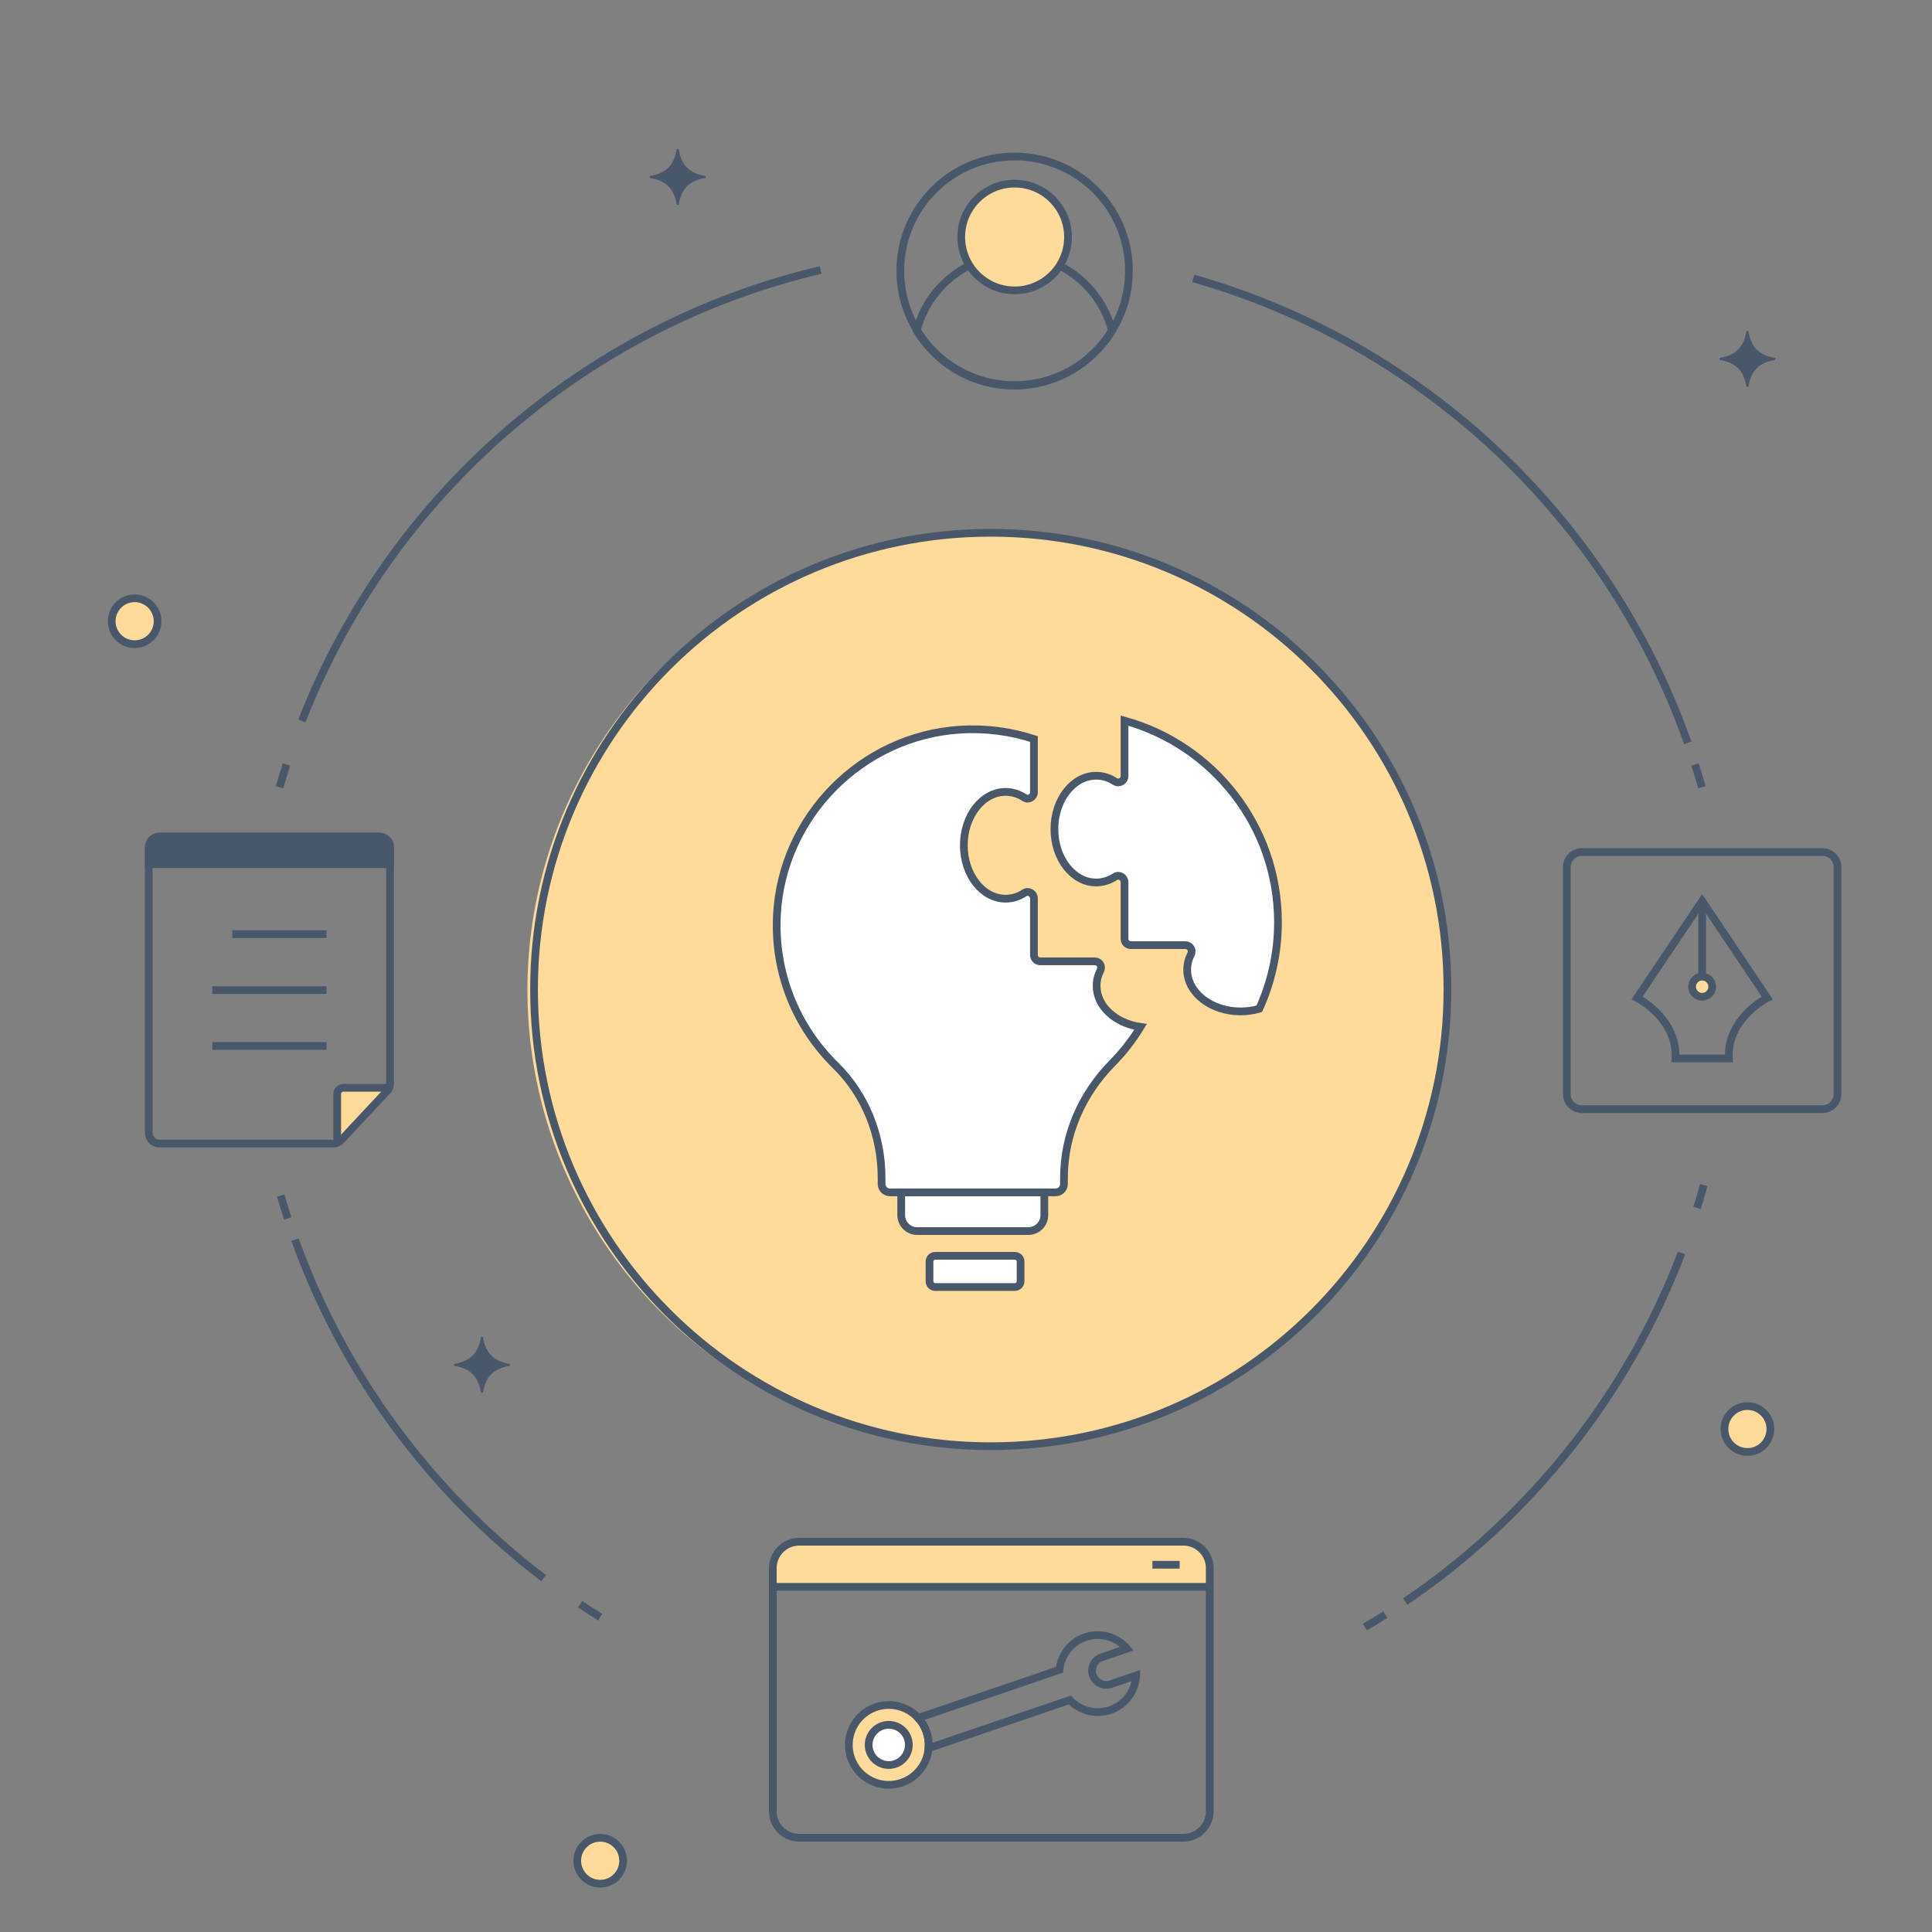 <svg xmlns="http://www.w3.org/2000/svg" width="1000" height="1000" viewBox="0 0 1000 1000" fill="none"><rect x="0" y="0" width="1000" height="1000" fill="#808080" stroke="none"/><g clip-path="url(#clip0_146_4791)"><circle cx="903.5" cy="739.5" r="12.5" fill="#FFDA99"></circle><circle cx="882.5" cy="510.5" r="5.5" fill="#FFDA99"></circle><circle cx="525.5" cy="122.5" r="27.5" fill="#FFDA99"></circle><ellipse cx="511" cy="512.5" rx="238" ry="236.5" fill="#FFDA99"></ellipse><circle cx="311.5" cy="963.5" r="11.5" fill="#FFDA99"></circle><path d="M201 564H176L175 590.5L201 564Z" fill="#FFDA99"></path><circle cx="69.5" cy="321.5" r="11.5" fill="#FFDA99"></circle><circle cx="460" cy="903" r="21" fill="#FFDA99"></circle><circle cx="460" cy="903" r="11" fill="white"></circle><rect x="482" y="650" width="46" height="16" fill="white"></rect><path d="M535.5 411V383L510 377.5L484.5 379L464 386L438.5 400L413 431.5L401.5 467L402.5 492.5L409 517L422.5 540L438 555.5L449.5 576.5L454 593L457.5 616L466.5 617.5L465.5 629.5L472 637H533L540.5 632.5V617.5H547L550.5 613L551.5 595.5L562 566.5L579 546.5L590 532L584 530L571.5 523L567 512.5L570 501.5L567 497H535.5L534 463.5L532.5 461.5L524.5 465.5L514.5 463.5L506 458.5L500.5 448L499.5 438.5L501.5 424.5L510 412.5L522.5 409L532.5 413.5L535.5 411Z" fill="white"></path><path d="M582.5 403.5V373.5L600.5 380L621.5 392L640 412L652.5 434L661 462.5V496.5L652.5 522.5H633L619 515L614.5 504.5L617.5 493.5L613.5 488.5H582.5L582 456.5L578.5 453L570.5 457L556 453L547.5 441L545.5 422.5L551 411L565.5 401L577 404.5L582.5 403.5Z" fill="white"></path><path d="M400 810C400 803.373 405.373 798 412 798H614C620.627 798 626 803.373 626 810V823H400V810Z" fill="#FFDA99"></path><path d="M512.806 748.549C643.361 748.549 749.197 642.713 749.197 512.158C749.197 381.602 643.361 275.767 512.806 275.767C382.251 275.767 276.415 381.602 276.415 512.158C276.415 642.713 382.251 748.549 512.806 748.549Z" stroke="#48586A" stroke-width="4" stroke-miterlimit="10"></path><path d="M567.602 510.267C567.602 507.448 568.298 504.76 569.559 502.295C570.663 500.136 569.101 497.586 566.676 497.586H538.428C536.627 497.586 535.167 496.126 535.167 494.325V464.975C535.167 462.457 532.372 460.788 530.263 462.163C527.334 464.071 524.02 465.152 520.504 465.152C508.562 465.152 498.881 452.783 498.881 437.522C498.881 422.261 508.562 409.894 520.504 409.894C524.02 409.894 527.334 410.974 530.263 412.884C532.372 414.258 535.167 412.588 535.167 410.07V382.522C523.239 378.608 510.348 376.821 496.93 377.667C445.993 380.878 404.771 422.617 402.139 473.586C400.562 504.13 412.5 531.902 432.499 551.477C448.059 566.707 456.305 587.912 456.305 609.685V612.819C456.305 615.226 458.257 617.178 460.664 617.178H546.349C548.757 617.178 550.709 615.226 550.709 612.819V609.686C550.709 587.313 560.019 566.174 575.741 550.256C581.305 544.622 586.207 538.336 590.339 531.532C577.418 529.722 567.602 520.901 567.602 510.267Z" stroke="#48586A" stroke-width="4" stroke-miterlimit="10"></path><path d="M582.051 373V401.692C582.051 404.21 579.255 405.88 577.146 404.506C574.217 402.597 570.904 401.516 567.388 401.516C555.446 401.516 545.765 413.886 545.765 429.145C545.765 444.404 555.446 456.774 567.388 456.774C570.904 456.774 574.217 455.693 577.146 453.785C579.255 452.41 582.051 454.079 582.051 456.597V485.947C582.051 487.748 583.511 489.209 585.312 489.209H613.559C615.984 489.209 617.546 491.758 616.443 493.918C615.182 496.383 614.485 499.07 614.485 501.889C614.485 513.831 626.855 523.512 642.114 523.512C645.527 523.512 648.781 523.005 651.798 522.12C658 508.476 661.482 493.335 661.482 477.371C661.482 427.561 627.842 385.635 582.051 373Z" stroke="#48586A" stroke-width="4" stroke-miterlimit="10"></path><path d="M466.47 617.179H540.543V628.945C540.543 633.502 536.843 637.202 532.286 637.202H474.727C470.17 637.202 466.47 633.503 466.47 628.945L466.47 617.179Z" stroke="#48586A" stroke-width="4" stroke-miterlimit="10"></path><path d="M525.277 649.996H484.078C482.438 649.996 481.109 651.325 481.109 652.965V663.188C481.109 664.828 482.438 666.158 484.078 666.158H525.277C526.917 666.158 528.246 664.828 528.246 663.188V652.965C528.246 651.325 526.917 649.996 525.277 649.996Z" stroke="#48586A" stroke-width="4" stroke-miterlimit="10"></path><path d="M881.862 613.378C880.77 617.366 879.616 621.328 878.4 625.263" stroke="#48586A" stroke-width="4" stroke-miterlimit="10"></path><path d="M870.374 648.532C842.191 722.383 791.787 785.259 727.336 828.986" stroke="#48586A" stroke-width="4" stroke-miterlimit="10"></path><path d="M717.039 835.732C713.554 837.937 710.031 840.086 706.472 842.179" stroke="#48586A" stroke-width="4" stroke-miterlimit="10"></path><path d="M617.613 144.103C736.933 178.015 832.493 268.385 873.58 384.503" stroke="#48586A" stroke-width="4" stroke-miterlimit="10"></path><path d="M877.333 395.655C878.586 399.579 879.778 403.53 880.906 407.508" stroke="#48586A" stroke-width="4" stroke-miterlimit="10"></path><path d="M144.705 407.51C145.834 403.533 147.025 399.582 148.278 395.658" stroke="#48586A" stroke-width="4" stroke-miterlimit="10"></path><path d="M156.249 373.161C201.486 257.204 301.656 168.737 424.774 139.745" stroke="#48586A" stroke-width="4" stroke-miterlimit="10"></path><path d="M310.654 837.039C307.15 834.854 303.684 832.614 300.257 830.32" stroke="#48586A" stroke-width="4" stroke-miterlimit="10"></path><path d="M281.38 816.841C223.101 772.506 177.926 711.831 152.686 641.646" stroke="#48586A" stroke-width="4" stroke-miterlimit="10"></path><path d="M148.925 630.665C147.651 626.749 146.437 622.804 145.287 618.833" stroke="#48586A" stroke-width="4" stroke-miterlimit="10"></path><path d="M365.149 91.6C360.887 92.285 357.629 93.71 355.263 96.076C352.896 98.443 351.472 101.7 350.786 105.962C350.1 101.7 348.676 98.443 346.309 96.076C343.943 93.71 340.685 92.285 336.423 91.6C340.685 90.914 343.943 89.489 346.309 87.123C348.676 84.756 350.1 81.499 350.786 77.237C351.472 81.499 352.896 84.756 355.263 87.123C357.629 89.489 360.887 90.914 365.149 91.6Z" fill="#48586A" stroke="#48586A"></path><path d="M263.831 706.438C259.569 707.124 256.312 708.548 253.945 710.915C251.578 713.282 250.154 716.539 249.468 720.801C248.783 716.539 247.358 713.282 244.992 710.915C242.625 708.548 239.368 707.124 235.106 706.438C239.368 705.753 242.625 704.328 244.992 701.962C247.358 699.595 248.783 696.338 249.468 692.076C250.154 696.338 251.578 699.595 253.945 701.962C256.312 704.328 259.569 705.753 263.831 706.438Z" fill="#48586A" stroke="#48586A"></path><path d="M918.821 185.779C914.559 186.465 911.302 187.889 908.935 190.256C906.568 192.622 905.144 195.88 904.458 200.142C903.773 195.88 902.348 192.622 899.982 190.256C897.615 187.889 894.358 186.465 890.096 185.779C894.358 185.093 897.615 183.669 899.982 181.302C902.348 178.936 903.773 175.678 904.458 171.416C905.144 175.678 906.568 178.936 908.935 181.302C911.302 183.669 914.559 185.093 918.821 185.779Z" fill="#48586A" stroke="#48586A"></path><path d="M904.458 751.535C911.018 751.535 916.336 746.217 916.336 739.657C916.336 733.097 911.018 727.779 904.458 727.779C897.898 727.779 892.581 733.097 892.581 739.657C892.581 746.217 897.898 751.535 904.458 751.535Z" stroke="#48586A" stroke-width="4" stroke-miterlimit="10"></path><path d="M69.696 333.422C76.256 333.422 81.574 328.104 81.574 321.544C81.574 314.984 76.256 309.666 69.696 309.666C63.136 309.666 57.819 314.984 57.819 321.544C57.819 328.104 63.136 333.422 69.696 333.422Z" stroke="#48586A" stroke-width="4" stroke-miterlimit="10"></path><path d="M310.654 975C317.214 975 322.532 969.682 322.532 963.122C322.532 956.562 317.214 951.244 310.654 951.244C304.094 951.244 298.776 956.562 298.776 963.122C298.776 969.682 304.094 975 310.654 975Z" stroke="#48586A" stroke-width="4" stroke-miterlimit="10"></path><path d="M172.529 591.917H82.602C79.508 591.917 77 589.409 77 586.315V438.602C77 435.508 79.508 433 82.602 433H196.296C199.39 433 201.898 435.508 201.898 438.602V560.867C201.898 562.271 201.365 563.624 200.406 564.65L176.579 590.158C175.531 591.28 174.064 591.917 172.529 591.917Z" stroke="#48586A" stroke-width="4" stroke-miterlimit="10"></path><path d="M201.898 563.053H177.748C175.976 563.053 174.54 564.489 174.54 566.261V591.917" stroke="#48586A" stroke-width="4" stroke-miterlimit="10"></path><path d="M77 447.274H201.898V438.602C201.898 435.508 199.39 433 196.296 433H82.602C79.508 433 77 435.508 77 438.602L77 447.274Z" fill="#48586A" stroke="#48586A" stroke-width="4" stroke-miterlimit="10"></path><path d="M120.219 483.514H168.989" stroke="#48586A" stroke-width="4" stroke-miterlimit="10"></path><path d="M109.91 512.459H168.988" stroke="#48586A" stroke-width="4" stroke-miterlimit="10"></path><path d="M109.91 541.404H168.988" stroke="#48586A" stroke-width="4" stroke-miterlimit="10"></path><path d="M525.17 199.339C557.848 199.339 584.339 172.848 584.339 140.17C584.339 107.491 557.848 81 525.17 81C492.491 81 466 107.491 466 140.17C466 172.848 492.491 199.339 525.17 199.339Z" stroke="#48586A" stroke-width="4" stroke-miterlimit="10"></path><path d="M525.17 150.309C540.431 150.309 552.802 137.937 552.802 122.676C552.802 107.415 540.431 95.043 525.17 95.043C509.908 95.043 497.537 107.415 497.537 122.676C497.537 137.937 509.908 150.309 525.17 150.309Z" stroke="#48586A" stroke-width="4" stroke-miterlimit="10"></path><path d="M501.564 137.509C488.297 144.218 478.269 156.401 474.492 171.118C484.874 188.177 503.586 199.607 525.015 199.607C546.444 199.607 565.156 188.177 575.538 171.118C571.761 156.401 561.733 144.218 548.465 137.509" stroke="#48586A" stroke-width="4" stroke-miterlimit="10"></path><path d="M612.499 798H413.659C406.115 798 400 804.115 400 811.659V937.545C400 945.089 406.115 951.204 413.659 951.204H612.499C620.043 951.204 626.158 945.089 626.158 937.545V811.659C626.158 804.115 620.043 798 612.499 798Z" stroke="#48586A" stroke-width="4" stroke-miterlimit="10"></path><path d="M400 821.346H626.158" stroke="#48586A" stroke-width="4" stroke-miterlimit="10"></path><path d="M565.658 867.12C564.35 863.286 566.397 859.117 570.232 857.808L583.336 853.338C578.184 847.304 569.716 844.667 561.751 847.384C554.128 849.985 549.149 856.754 548.39 864.276L475.271 889.222C477.137 891.262 478.63 893.703 479.579 896.488C480.529 899.272 480.841 902.117 480.611 904.872L553.73 879.926C558.928 885.415 567.006 887.73 574.629 885.129C582.593 882.412 587.684 875.149 588.073 867.225L574.97 871.695C571.135 873.003 566.966 870.955 565.658 867.12Z" stroke="#48586A" stroke-width="4" stroke-miterlimit="10"></path><path d="M453.343 883.599C442.538 887.285 436.768 899.032 440.454 909.836C444.14 920.641 455.886 926.412 466.691 922.725C477.495 919.039 483.265 907.293 479.579 896.488C475.893 885.684 464.147 879.913 453.343 883.599ZM463.377 913.01C457.938 914.866 452.025 911.961 450.169 906.522C448.314 901.083 451.218 895.17 456.657 893.314C462.096 891.459 468.009 894.363 469.865 899.802C471.72 905.241 468.816 911.155 463.377 913.01Z" stroke="#48586A" stroke-width="4" stroke-miterlimit="10"></path><path d="M596.49 809.916H610.595" stroke="#48586A" stroke-width="4" stroke-miterlimit="10"></path><path d="M943.316 441H818.749C814.469 441 811 444.469 811 448.749V566.358C811 570.638 814.469 574.107 818.749 574.107H943.316C947.596 574.107 951.066 570.638 951.066 566.358V448.749C951.066 444.469 947.596 441 943.316 441Z" stroke="#48586A" stroke-width="4" stroke-miterlimit="10"></path><path d="M881.033 466.364L847.363 516.532C847.363 516.532 868.238 526.97 867.228 547.845H894.837C893.827 526.97 914.702 516.532 914.702 516.532L881.033 466.364Z" stroke="#48586A" stroke-width="4" stroke-miterlimit="10"></path><path d="M881.033 466.364V507.105" stroke="#48586A" stroke-width="4" stroke-miterlimit="10"></path><path d="M881.033 515.938C883.915 515.938 886.252 513.601 886.252 510.719C886.252 507.837 883.915 505.5 881.033 505.5C878.151 505.5 875.814 507.837 875.814 510.719C875.814 513.601 878.151 515.938 881.033 515.938Z" stroke="#48586A" stroke-width="4" stroke-miterlimit="10"></path></g><defs><clipPath id="clip0_146_4791"><rect width="1000" height="1000" fill="white"></rect></clipPath></defs></svg>